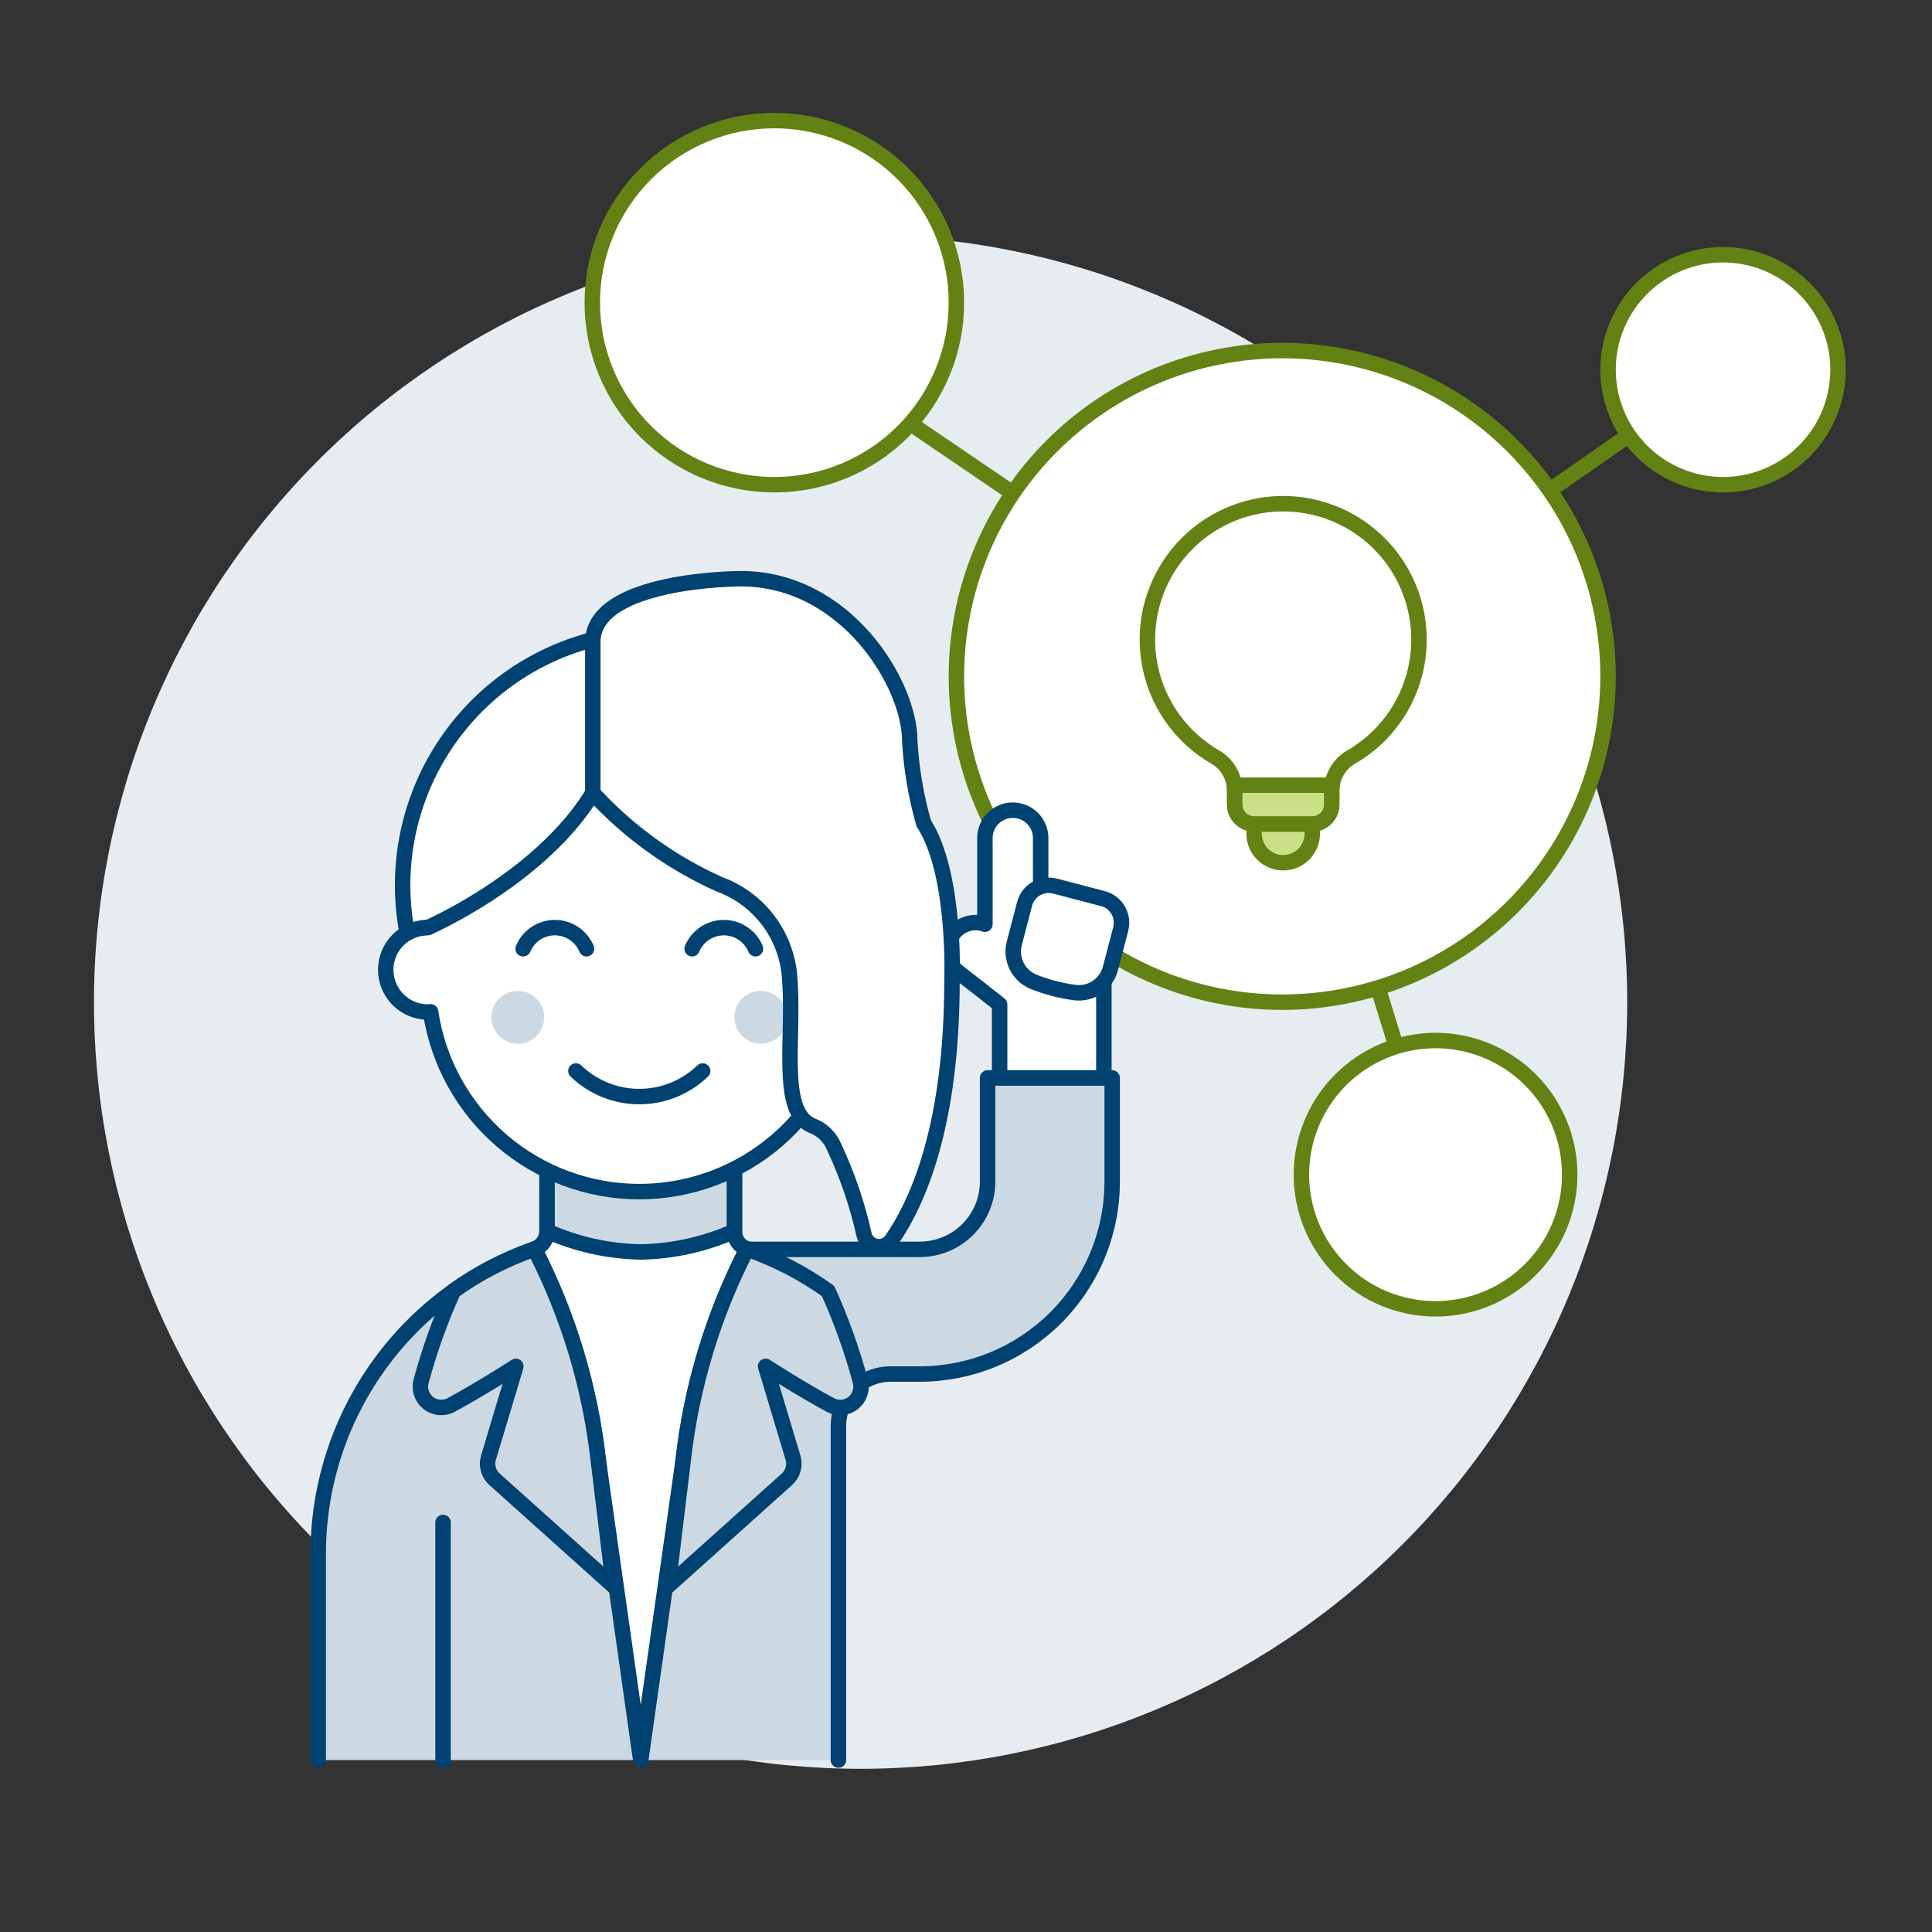 <?xml version="1.0" encoding="UTF-8"?>
<svg xmlns="http://www.w3.org/2000/svg" width="500" height="500" viewBox="0 0 500 500" fill="none">
  <rect x="0" y="0" width="500" height="500" fill="#333333" stroke="none"/>
  <g id="creative-thinking-4">
    <path id="Vector" d="M24.32 259.364C24.32 285.419 29.452 311.218 39.422 335.289C49.393 359.36 64.007 381.231 82.43 399.654C100.853 418.078 122.724 432.692 146.795 442.662C170.866 452.633 196.666 457.764 222.72 457.764C248.774 457.764 274.573 452.633 298.644 442.662C322.715 432.692 344.587 418.078 363.01 399.654C381.433 381.231 396.047 359.36 406.018 335.289C415.988 311.218 421.12 285.419 421.12 259.364C421.12 233.31 415.988 207.511 406.018 183.44C396.047 159.369 381.433 137.498 363.01 119.074C344.587 100.651 322.715 86.037 298.644 76.067C274.573 66.096 248.774 60.964 222.72 60.964C196.666 60.964 170.866 66.096 146.795 76.067C122.724 86.037 100.853 100.651 82.43 119.074C64.007 137.498 49.393 159.369 39.422 183.44C29.452 207.511 24.32 233.31 24.32 259.364Z" fill="#E7ECF1"></path>
    <path id="Vector_2" d="M361.307 270.812L356.64 255.649" stroke="#648213" stroke-width="4" stroke-linecap="round" stroke-linejoin="round"></path>
    <path id="Vector_3" d="M421.502 112.667L401.067 126.888" stroke="#648213" stroke-width="4" stroke-linecap="round" stroke-linejoin="round"></path>
    <path id="Vector_4" d="M235.626 109.617L262.107 127.627" stroke="#648213" stroke-width="4" stroke-linecap="round" stroke-linejoin="round"></path>
    <path id="Vector_5" d="M153.28 78.325C153.28 90.822 158.244 102.807 167.081 111.643C175.918 120.48 187.903 125.445 200.4 125.445C212.897 125.445 224.882 120.48 233.719 111.643C242.555 102.807 247.52 90.822 247.52 78.325C247.52 65.828 242.555 53.842 233.719 45.006C224.882 36.169 212.897 31.205 200.4 31.205C187.903 31.205 175.918 36.169 167.081 45.006C158.244 53.842 153.28 65.828 153.28 78.325Z" fill="white" stroke="#648213" stroke-width="4" stroke-linecap="round" stroke-linejoin="round"></path>
    <path id="Vector_6" d="M336.8 304.005C336.8 308.564 337.698 313.079 339.443 317.291C341.188 321.504 343.745 325.331 346.969 328.555C350.193 331.779 354.021 334.337 358.233 336.082C362.445 337.827 366.96 338.725 371.52 338.725C376.079 338.725 380.594 337.827 384.807 336.082C389.019 334.337 392.847 331.779 396.071 328.555C399.295 325.331 401.852 321.504 403.597 317.291C405.342 313.079 406.24 308.564 406.24 304.005C406.24 299.445 405.342 294.93 403.597 290.718C401.852 286.505 399.295 282.678 396.071 279.454C392.847 276.23 389.019 273.672 384.807 271.928C380.594 270.183 376.079 269.285 371.52 269.285C366.96 269.285 362.445 270.183 358.233 271.928C354.021 273.672 350.193 276.23 346.969 279.454C343.745 282.678 341.188 286.505 339.443 290.718C337.698 294.93 336.8 299.445 336.8 304.005Z" fill="white" stroke="#648213" stroke-width="4" stroke-linecap="round" stroke-linejoin="round"></path>
    <path id="Vector_7" d="M416.16 95.684C416.16 103.577 419.296 111.147 424.877 116.728C430.458 122.309 438.027 125.444 445.92 125.444C453.813 125.444 461.383 122.309 466.964 116.728C472.545 111.147 475.68 103.577 475.68 95.684C475.68 87.791 472.545 80.222 466.964 74.641C461.383 69.06 453.813 65.924 445.92 65.924C438.027 65.924 430.458 69.06 424.877 74.641C419.296 80.222 416.16 87.791 416.16 95.684Z" fill="white" stroke="#648213" stroke-width="4" stroke-linecap="round" stroke-linejoin="round"></path>
    <path id="Vector_8" d="M247.52 175.045C247.52 186.118 249.701 197.082 253.938 207.312C258.176 217.543 264.387 226.838 272.217 234.668C280.047 242.498 289.342 248.709 299.572 252.946C309.802 257.184 320.767 259.365 331.84 259.365C342.913 259.365 353.878 257.184 364.108 252.946C374.338 248.709 383.633 242.498 391.463 234.668C399.293 226.838 405.504 217.543 409.742 207.312C413.979 197.082 416.16 186.118 416.16 175.045C416.16 163.972 413.979 153.007 409.742 142.777C405.504 132.547 399.293 123.251 391.463 115.421C383.633 107.592 374.338 101.381 364.108 97.143C353.878 92.906 342.913 90.725 331.84 90.725C320.767 90.725 309.802 92.906 299.572 97.143C289.342 101.381 280.047 107.592 272.217 115.421C264.387 123.251 258.176 132.547 253.938 142.777C249.701 153.007 247.52 163.972 247.52 175.045Z" fill="white" stroke="#648213" stroke-width="4" stroke-linecap="round" stroke-linejoin="round"></path>
    <path id="Vector_9" d="M367.229 165.546C367.237 159.376 365.619 153.312 362.54 147.965C359.461 142.618 355.027 138.177 349.687 135.087C344.346 131.997 338.286 130.367 332.115 130.362C325.945 130.357 319.882 131.977 314.537 135.059C309.191 138.141 304.751 142.576 301.663 147.918C298.575 153.26 296.949 159.321 296.946 165.491C296.944 171.662 298.566 177.724 301.65 183.068C304.734 188.412 309.171 192.85 314.515 195.936C316.04 196.82 317.307 198.088 318.189 199.615C319.07 201.142 319.536 202.873 319.539 204.636V208.212C319.539 209.543 320.068 210.82 321.009 211.761C321.951 212.703 323.227 213.231 324.559 213.231H339.617C340.948 213.231 342.225 212.703 343.166 211.761C344.108 210.82 344.637 209.543 344.637 208.212V204.636C344.638 202.873 345.103 201.141 345.985 199.614C346.867 198.087 348.135 196.818 349.661 195.936C355.001 192.86 359.437 188.432 362.521 183.097C365.605 177.762 367.229 171.708 367.229 165.546Z" fill="white" stroke="#648213" stroke-width="4" stroke-linecap="round" stroke-linejoin="round"></path>
    <path id="Vector_10" d="M339.617 213.236H324.559V215.746C324.559 217.743 325.352 219.658 326.764 221.07C328.176 222.482 330.091 223.275 332.088 223.275C334.085 223.275 336 222.482 337.412 221.07C338.824 219.658 339.617 217.743 339.617 215.746V213.236Z" fill="#CBDF86" stroke="#648213" stroke-width="4" stroke-linecap="round" stroke-linejoin="round"></path>
    <path id="Vector_11" d="M344.637 208.217V204.641C344.638 204.157 344.674 203.675 344.746 203.197H319.44C319.511 203.675 319.548 204.157 319.549 204.641V208.217C319.549 209.548 320.078 210.825 321.019 211.766C321.961 212.707 323.237 213.236 324.569 213.236H339.627C340.957 213.234 342.231 212.704 343.17 211.763C344.109 210.822 344.637 209.546 344.637 208.217Z" fill="#CBDF86" stroke="#648213" stroke-width="4" stroke-linecap="round" stroke-linejoin="round"></path>
    <path id="Vector_12" d="M216.981 455.503V369.07C216.981 367.3 217.33 365.548 218.007 363.913C218.685 362.279 219.677 360.793 220.929 359.542C222.18 358.291 223.666 357.299 225.301 356.622C226.936 355.946 228.688 355.598 230.458 355.598H238.017C244.559 355.598 251.037 354.31 257.081 351.806C263.125 349.302 268.616 345.633 273.242 341.007C277.867 336.38 281.537 330.888 284.04 324.844C286.543 318.8 287.831 312.322 287.83 305.78V278.966H255.59V305.78C255.59 310.434 253.741 314.898 250.45 318.189C247.159 321.48 242.696 323.329 238.042 323.329H194.448C193.283 323.329 192.165 322.866 191.341 322.041C190.516 321.217 190.053 320.099 190.053 318.934V302.462H141.584V318.651C141.584 319.664 141.269 320.652 140.683 321.477C140.096 322.303 139.267 322.926 138.311 323.259C121.96 328.974 107.791 339.632 97.765 353.756C87.739 367.881 82.353 384.773 82.352 402.093V455.503H216.981Z" fill="#CCD9E2"></path>
    <path id="Vector_13" d="M216.981 455.503V369.07C216.981 367.3 217.33 365.548 218.007 363.913C218.685 362.279 219.677 360.793 220.929 359.542C222.18 358.291 223.666 357.299 225.301 356.622C226.936 355.946 228.688 355.598 230.458 355.598H238.017C244.559 355.598 251.037 354.31 257.081 351.806C263.125 349.302 268.616 345.633 273.242 341.007C277.867 336.38 281.537 330.888 284.04 324.844C286.543 318.8 287.831 312.322 287.83 305.78V278.966H255.59V305.78C255.59 310.434 253.741 314.898 250.45 318.189C247.159 321.48 242.696 323.329 238.042 323.329H194.448C193.283 323.329 192.165 322.866 191.341 322.041C190.516 321.217 190.053 320.1 190.053 318.934V302.462H141.584V318.651C141.584 319.664 141.269 320.652 140.683 321.477C140.096 322.303 139.267 322.926 138.311 323.259C121.96 328.974 107.791 339.632 97.765 353.756C87.739 367.881 82.353 384.773 82.352 402.093V455.503" stroke="#004272" stroke-width="4" stroke-linecap="round" stroke-linejoin="round"></path>
    <path id="Vector_14" d="M165.819 455.508L176.8 377.968C178.948 358.881 184.548 340.343 193.327 323.259C192.371 322.926 191.542 322.303 190.955 321.477C190.369 320.652 190.053 319.664 190.053 318.651V302.462H141.584V318.651C141.584 319.664 141.269 320.652 140.682 321.477C140.096 322.303 139.267 322.926 138.311 323.259C147.091 340.343 152.693 358.88 154.842 377.968L165.819 455.508Z" fill="white" stroke="#004272" stroke-width="4" stroke-linecap="round" stroke-linejoin="round"></path>
    <path id="Vector_15" d="M154.842 377.968C152.696 358.875 147.094 340.332 138.311 323.244C130.836 325.852 123.773 329.515 117.335 334.121C113.932 341.655 111.142 349.451 108.992 357.433C108.71 358.45 108.733 359.527 109.058 360.531C109.383 361.535 109.996 362.421 110.82 363.08C111.644 363.738 112.643 364.141 113.694 364.236C114.744 364.332 115.8 364.117 116.73 363.619C124.368 359.512 133.509 353.609 133.509 353.609L126.412 377.263C126.118 378.243 126.11 379.286 126.386 380.27C126.663 381.255 127.214 382.14 127.974 382.824L158.771 410.456L154.842 377.968Z" fill="#CCD9E2" stroke="#004272" stroke-width="4" stroke-linecap="round" stroke-linejoin="round"></path>
    <path id="Vector_16" d="M114.656 455.503V394.019" stroke="#004272" stroke-width="4" stroke-linecap="round" stroke-linejoin="round"></path>
    <path id="Vector_17" d="M272.191 238.384C271.227 238.388 270.266 238.494 269.324 238.701V216.703C269.275 214.823 268.493 213.036 267.146 211.723C265.798 210.41 263.991 209.676 262.11 209.676C260.229 209.676 258.422 210.41 257.074 211.723C255.727 213.036 254.945 214.823 254.896 216.703V239.187C253.283 238.611 251.517 238.629 249.916 239.238C248.316 239.847 246.984 241.007 246.162 242.509C245.34 244.012 245.08 245.758 245.43 247.435C245.78 249.111 246.716 250.608 248.071 251.657L253.775 256.076C254.722 256.81 256.552 258.303 258.7 259.95V278.966H285.677V251.87C285.677 248.293 284.256 244.863 281.727 242.334C279.198 239.804 275.768 238.384 272.191 238.384Z" fill="white" stroke="#004272" stroke-width="4" stroke-linecap="round" stroke-linejoin="round"></path>
    <path id="Vector_18" d="M278.307 256.895C280.336 257.113 282.377 256.589 284.048 255.417C285.72 254.246 286.911 252.508 287.399 250.526L290.047 240.413C290.473 238.763 290.23 237.012 289.369 235.542C288.508 234.072 287.101 233.002 285.454 232.566L273.015 229.312C271.365 228.886 269.614 229.13 268.144 229.99C266.674 230.851 265.604 232.258 265.168 233.905L262.524 244.018C261.985 245.987 262.175 248.083 263.059 249.922C263.943 251.761 265.462 253.219 267.335 254.028C270.855 255.449 274.542 256.412 278.307 256.895Z" fill="white" stroke="#004272" stroke-width="4" stroke-linecap="round" stroke-linejoin="round"></path>
    <path id="Vector_19" d="M141.584 302.462V318.622C149.222 322.018 157.462 323.848 165.819 324.003C174.176 323.848 182.417 322.018 190.054 318.622V302.462H141.584Z" fill="#CCD9E2" stroke="#004272" stroke-width="4" stroke-linecap="round" stroke-linejoin="round"></path>
    <path id="Vector_20" d="M176.8 377.968C178.946 358.875 184.546 340.332 193.327 323.244C200.803 325.852 207.868 329.515 214.308 334.121C217.711 341.655 220.5 349.451 222.646 357.433C222.927 358.45 222.904 359.527 222.58 360.531C222.255 361.535 221.642 362.421 220.818 363.08C219.994 363.738 218.995 364.141 217.944 364.236C216.893 364.332 215.838 364.117 214.908 363.619C207.27 359.512 198.133 353.609 198.133 353.609L205.231 377.263C205.524 378.243 205.533 379.286 205.256 380.27C204.98 381.255 204.429 382.14 203.669 382.824L172.872 410.471L176.8 377.968Z" fill="#CCD9E2" stroke="#004272" stroke-width="4" stroke-linecap="round" stroke-linejoin="round"></path>
    <path id="Vector_21" d="M220.131 240.045V226.371C220.131 211.867 214.37 197.958 204.114 187.703C193.859 177.448 179.95 171.687 165.447 171.687C150.944 171.687 137.035 177.448 126.78 187.703C116.524 197.958 110.763 211.867 110.763 226.371V240.045C107.862 240.045 105.081 241.198 103.029 243.249C100.978 245.3 99.826 248.081 99.826 250.982C99.826 253.883 100.978 256.664 103.029 258.716C105.081 260.767 107.862 261.919 110.763 261.919C110.991 261.919 111.204 261.864 111.433 261.849C113.367 274.791 119.884 286.608 129.797 295.15C139.711 303.691 152.361 308.39 165.447 308.39C178.533 308.39 191.183 303.691 201.096 295.15C211.01 286.608 217.527 274.791 219.461 261.849C219.69 261.849 219.903 261.919 220.131 261.919C223.032 261.919 225.813 260.767 227.864 258.716C229.915 256.664 231.068 253.883 231.068 250.982C231.068 248.081 229.915 245.3 227.864 243.249C225.813 241.198 223.032 240.045 220.131 240.045Z" fill="white" stroke="#004272" stroke-width="4" stroke-linecap="round" stroke-linejoin="round"></path>
    <path id="Vector_22" d="M127.17 263.283C127.17 265.096 127.891 266.834 129.172 268.116C130.454 269.398 132.193 270.118 134.005 270.118C135.818 270.118 137.556 269.398 138.838 268.116C140.12 266.834 140.84 265.096 140.84 263.283C140.84 261.47 140.12 259.732 138.838 258.45C137.556 257.168 135.818 256.448 134.005 256.448C132.193 256.448 130.454 257.168 129.172 258.45C127.891 259.732 127.17 261.47 127.17 263.283Z" fill="#CCD9E2"></path>
    <path id="Vector_23" d="M190.053 263.283C190.053 265.096 190.773 266.834 192.055 268.116C193.337 269.398 195.075 270.118 196.888 270.118C198.701 270.118 200.439 269.398 201.721 268.116C203.003 266.834 203.723 265.096 203.723 263.283C203.723 261.47 203.003 259.732 201.721 258.45C200.439 257.168 198.701 256.448 196.888 256.448C195.075 256.448 193.337 257.168 192.055 258.45C190.773 259.732 190.053 261.47 190.053 263.283Z" fill="#CCD9E2"></path>
    <path id="Vector_24" d="M181.854 277.171C177.449 281.418 171.568 283.792 165.449 283.792C159.33 283.792 153.449 281.418 149.044 277.171" stroke="#004272" stroke-width="4" stroke-linecap="round" stroke-linejoin="round"></path>
    <path id="Vector_25" d="M151.792 245.536C151.117 243.916 149.978 242.533 148.518 241.56C147.058 240.587 145.343 240.068 143.588 240.068C141.834 240.068 140.118 240.587 138.659 241.56C137.199 242.533 136.059 243.916 135.384 245.536" stroke="#004272" stroke-width="4" stroke-linecap="round" stroke-linejoin="round"></path>
    <path id="Vector_26" d="M195.524 245.536C194.849 243.916 193.71 242.533 192.25 241.56C190.79 240.587 189.075 240.068 187.321 240.068C185.566 240.068 183.851 240.587 182.391 241.56C180.931 242.533 179.792 243.916 179.117 245.536" stroke="#004272" stroke-width="4" stroke-linecap="round" stroke-linejoin="round"></path>
    <path id="Vector_27" d="M104.201 229.054C104.201 233.215 104.595 237.367 105.376 241.454C107.018 240.522 108.875 240.033 110.763 240.035C110.763 240.035 159.981 218.653 159.981 183.109V164.192C144.464 166.548 130.304 174.386 120.071 186.286C109.837 198.186 104.207 213.359 104.201 229.054Z" fill="white" stroke="#004272" stroke-width="4" stroke-linecap="round" stroke-linejoin="round"></path>
    <path id="Vector_28" d="M153.419 205.231C162.635 215.261 173.799 223.306 186.229 228.875C190.994 230.625 195.188 233.646 198.356 237.612C201.524 241.578 203.545 246.335 204.199 251.369C205.995 267.399 201.045 287.984 210.474 291.436C211.686 291.936 212.788 292.672 213.714 293.601C214.64 294.53 215.373 295.633 215.87 296.847C219.263 304.074 221.854 311.65 223.598 319.44C223.747 320.197 224.114 320.893 224.653 321.445C225.192 321.997 225.88 322.38 226.633 322.546C227.386 322.713 228.171 322.657 228.893 322.384C229.614 322.112 230.241 321.635 230.696 321.012C237.739 310.914 246.379 290.93 246.379 253.665C246.379 253.665 247.485 226.107 239.068 213.087C237.064 206.111 235.848 198.932 235.442 191.685C235.442 177.108 219.04 149.763 191.695 149.763C191.695 149.763 153.419 149.763 153.419 166.171V205.231Z" fill="white" stroke="#004272" stroke-width="4" stroke-linecap="round" stroke-linejoin="round"></path>
  </g>
</svg>
